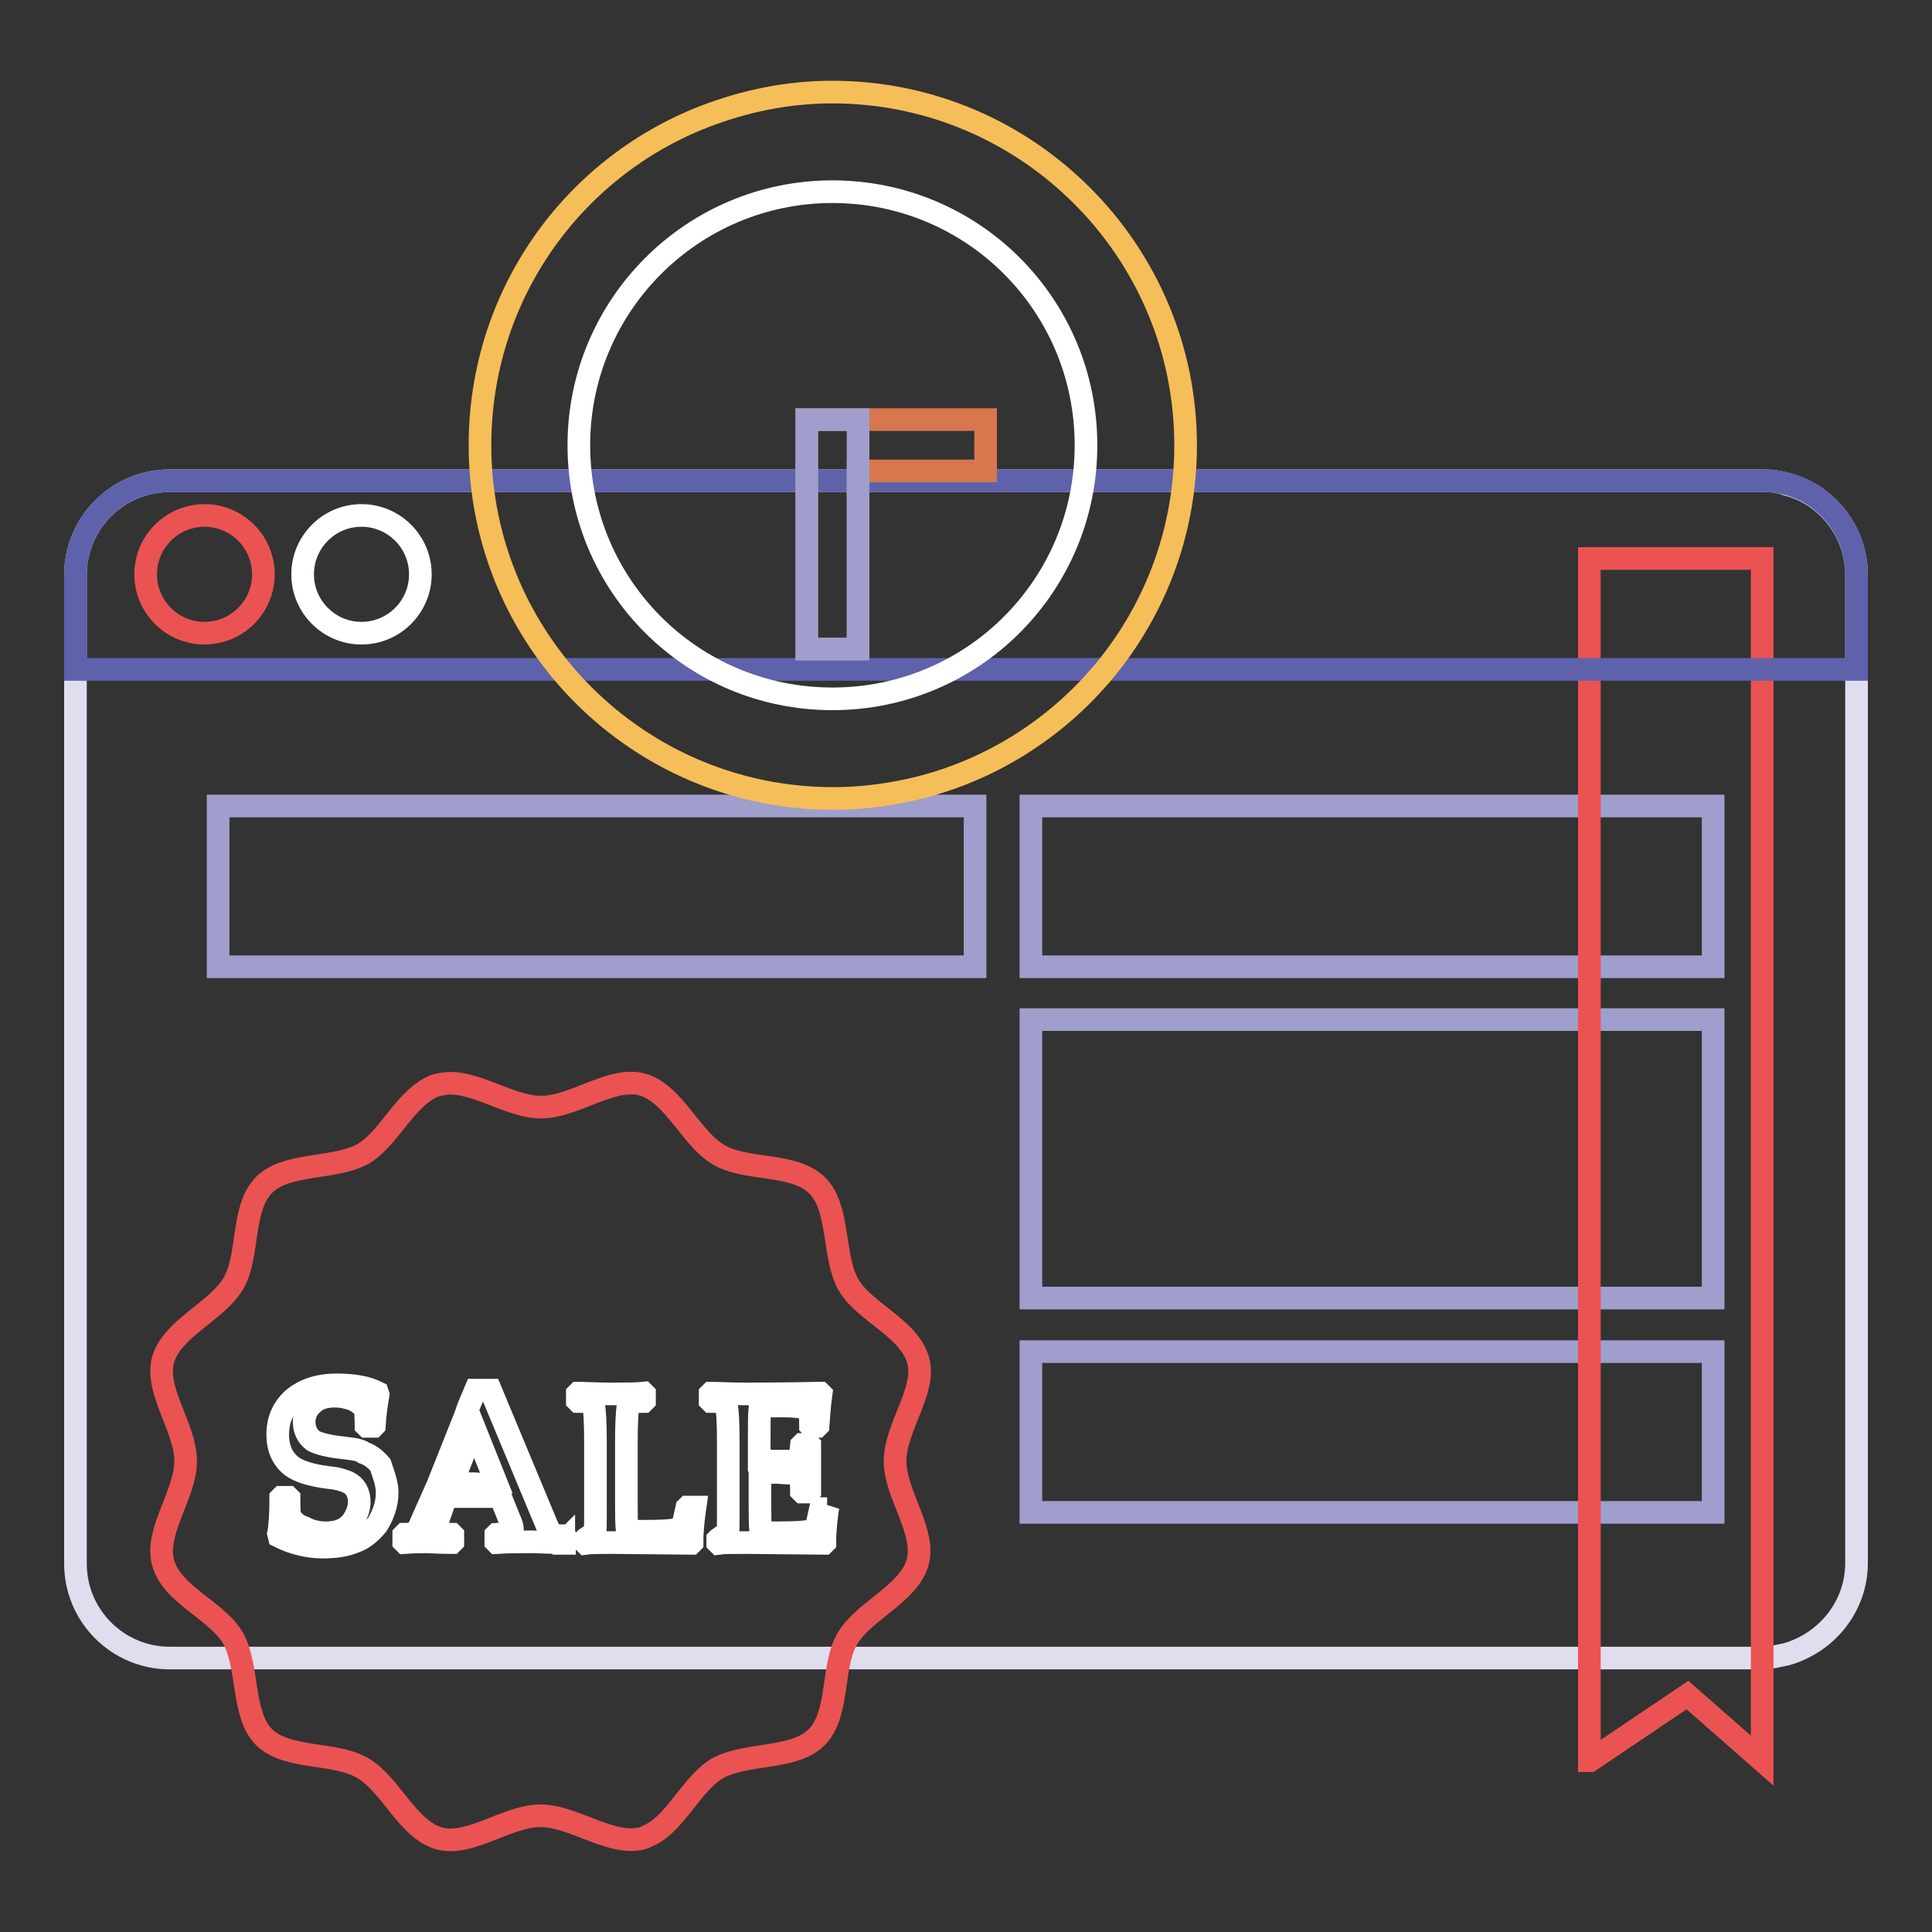 <?xml version="1.0" encoding="utf-8"?>
<!-- Svg Vector Icons : http://www.onlinewebfonts.com/icon -->
<!DOCTYPE svg PUBLIC "-//W3C//DTD SVG 1.1//EN" "http://www.w3.org/Graphics/SVG/1.1/DTD/svg11.dtd">
<svg version="1.1" xmlns="http://www.w3.org/2000/svg" xmlns:xlink="http://www.w3.org/1999/xlink" x="0px" y="0px" viewBox="0 0 256 256" enable-background="new 0 0 256 256" xml:space="preserve">
<rect x="0" y="0" width="256" height="256" fill="#333333" stroke="none"/>
<g> <path stroke-width="3" fill-opacity="0" stroke="#e0ddef"  d="M246,76.2v130.9c0,5.8-4,10.6-9.3,12.1c-1,0.2-2.1,0.5-3.3,0.5H22.5c-6.9,0-12.5-5.6-12.5-12.5v-131 c0-6.9,5.6-12.5,12.5-12.5h211c1.2,0,2.2,0.1,3.3,0.5C242,65.5,246,70.4,246,76.2L246,76.2z"/> <path stroke-width="3" fill-opacity="0" stroke="#a09ecd"  d="M136.6,106.8H227v21.3h-90.4V106.8z M136.6,179.1H227v21.3h-90.4V179.1z M136.6,135.1H227V172h-90.4V135.1z  M28.9,106.8h100.3v21.3H28.9V106.8z"/> <path stroke-width="3" fill-opacity="0" stroke="#ea5352"  d="M210.7,233.3l12.9-8.7l9.9,8.7V74h-22.9V233.3z"/> <path stroke-width="3" fill-opacity="0" stroke="#5e62ab"  d="M246,76.2v12.5H10V76.2c0-6.9,5.6-12.5,12.5-12.5h211C240.4,63.6,246,69.2,246,76.2z"/> <path stroke-width="3" fill-opacity="0" stroke="#ea5352"  d="M19.3,76.1c0,4.3,3.5,7.8,7.8,7.8c4.3,0,7.8-3.5,7.8-7.8c0-4.3-3.5-7.8-7.8-7.8S19.3,71.8,19.3,76.1 C19.3,76.1,19.3,76.1,19.3,76.1z"/> <path stroke-width="3" fill-opacity="0" stroke="#ffffff"  d="M40.1,76.1c0,4.3,3.5,7.8,7.8,7.8c4.3,0,7.8-3.5,7.8-7.8c0,0,0,0,0,0c0-4.3-3.5-7.8-7.8-7.8 C43.6,68.3,40.1,71.8,40.1,76.1C40.1,76.1,40.1,76.1,40.1,76.1z"/> <path stroke-width="3" fill-opacity="0" stroke="#f5be58"  d="M157.1,59c0,22.4-15.7,41.1-36.7,45.7c-3.3,0.7-6.6,1.1-10,1.1c-25.9,0-46.8-21-46.8-46.8 c0-19.8,12.2-36.7,29.6-43.5c5.4-2.1,11.1-3.3,17.1-3.3C136.1,12.2,157.1,33.2,157.1,59z"/> <path stroke-width="3" fill-opacity="0" stroke="#ffffff"  d="M76.7,59c0,18.6,15,33.6,33.6,33.6s33.6-15,33.6-33.6c0-18.6-15-33.6-33.6-33.6 C91.8,25.4,76.7,40.4,76.7,59C76.7,59,76.7,59,76.7,59z"/> <path stroke-width="3" fill-opacity="0" stroke="#d8764e"  d="M113.7,86h-6.8V55.6h23.7v6.8h-16.9V86z"/> <path stroke-width="3" fill-opacity="0" stroke="#a09ecd"  d="M106.9,55.6h6.8V86h-6.8V55.6z"/> <path stroke-width="3" fill-opacity="0" stroke="#ea5352"  d="M118.6,193.6c0,4.4,4.1,9.3,3,13.4c-1.2,4.2-7.1,6.4-9.3,10.1c-2.2,3.7-1,10-4.1,13.1c-3,3-9.3,2-13.1,4.1 c-3.3,1.9-5.4,6.9-8.7,8.7c-0.5,0.2-0.9,0.5-1.4,0.6c-4.1,1-9-3-13.4-3s-9.3,4.1-13.4,3c-4.2-1.2-6.4-7.1-10.1-9.3 c-3.7-2.2-10-1.1-13.1-4.1c-3-3-2-9.3-4.1-13.1c-2.1-3.7-8.2-5.8-9.3-10.1c-1.1-4.1,3-9,3-13.4c0-4.4-4.1-9.3-3-13.4 c1.2-4.2,7.1-6.4,9.3-10.1c2.2-3.7,1-10,4.1-13.1c3-3,9.3-2,13.1-4.1c3.1-1.8,5.1-6.3,8.3-8.4c0.6-0.4,1.2-0.7,1.9-0.8 c4.1-1,9,3,13.4,3s9.3-4.1,13.4-3c4.2,1.2,6.4,7.1,10.1,9.3c3.7,2.2,10,1,13.1,4.1c3,3,2,9.3,4.1,13.1c2.1,3.7,8.2,5.8,9.3,10.2 C122.7,184.3,118.6,189.2,118.6,193.6z"/> <path stroke-width="3" fill-opacity="0" stroke="#ffffff"  d="M51.3,197.8c0,1.5-0.5,2.9-1.3,4.2c-0.8,1-1.8,1.9-3,2.3c-1.2,0.5-2.6,0.7-4.2,0.7c-2,0-4-0.5-5.8-1.4 l-0.1-0.4c0.2-1,0.3-2.7,0.3-4.7l0.1-0.1h0.9l0.1,0.1v0.3c0,0.6,0,1.3,0.1,2.1c0.4,0.6,0.9,1.2,1.9,1.5c0.9,0.5,1.9,0.7,2.9,0.7 c1.9,0,3.1-0.7,3.8-2c0.4-0.7,0.6-1.4,0.6-2.1c0-1.2-0.5-2.1-1.5-2.6c-0.5-0.2-1.3-0.5-2.4-0.6c-2.6-0.3-4.2-0.9-5-1.5 c-1.2-0.9-1.9-2.3-1.9-4.2c0-2,0.7-3.5,2-4.7c1.4-1.2,3.3-1.9,5.8-1.9c2.2,0,4,0.3,5.4,1l0.1,0.3c-0.2,1.2-0.4,2.5-0.5,4.1 l-0.1,0.1h-0.9l-0.1-0.1c0-1.2-0.1-1.9-0.1-2.2c-0.4-0.5-0.8-0.8-1.5-1.2c-0.8-0.3-1.6-0.5-2.5-0.5c-1.3,0-2.3,0.3-3,1 c-0.7,0.6-1.1,1.5-1.1,2.4c0,1,0.4,1.9,1.2,2.5c0.5,0.3,1.8,0.7,3.6,0.9c0.2,0,0.7,0.1,1.6,0.2c0.6,0.1,1.1,0.2,1.5,0.5 c0.9,0.3,1.6,0.9,2.2,1.6C50.9,195.6,51.3,196.6,51.3,197.8L51.3,197.8z M74.7,204.3l-0.1,0.1c-2.1,0-3.4-0.1-3.9-0.1 c-1.7,0-3.4,0-4.9,0.1l-0.1-0.1v-0.9l0.1-0.1l1.3-0.1c0.5,0,0.8-0.2,0.8-0.6c0-0.2-0.1-0.7-0.4-1.3l-1.2-3h-7.2l-0.6,1.8 c-0.5,1.3-0.7,2.1-0.7,2.5c0,0.4,0.2,0.6,0.7,0.6c0.2,0,0.7,0.1,1.4,0.1l0.1,0.1v0.9l-0.1,0.1c-1.8,0-2.9-0.1-3.4-0.1 c-0.4,0-1.4,0-2.9,0.1l-0.1-0.1v-0.9l0.1-0.1c0.9,0,1.6-0.2,1.8-0.6c0.1-0.3,1-2.3,2.6-5.9l3.7-9.3c0.2-0.7,0.7-1.9,1.3-3.3h2 l7.5,18c0.3,0.7,0.6,1,0.8,1.2c0.4,0.1,0.8,0.1,1.4,0.1l0.1,0.1v0.9H74.7z M65.8,196.6l-3-7.5l-2.9,7.5h3 C64,196.7,64.9,196.7,65.8,196.6z M92.1,199.7c-0.2,1.4-0.4,2.9-0.4,4.7l-0.1,0.1l-10.4-0.1c-1.7,0-2.9,0-3.6,0.1l-0.1-0.1V204 l0.1-0.1c0.7-0.5,1-0.7,1.2-0.8c0.1-0.1,0.1-0.8,0.1-1.9v-10.4c0-2.2-0.1-3.7-0.2-4.4c0-0.2-0.2-0.5-0.5-0.6 c-0.1,0-0.7-0.1-1.6-0.1l-0.1-0.1v-0.9l0.1-0.1c0.9,0,2.4,0.1,4.3,0.1c2,0,3.5,0,4.4-0.1l0.1,0.1v0.9l-0.1,0.1 c-0.9,0-1.5,0.1-1.6,0.1c-0.2,0.1-0.5,0.2-0.5,0.6c-0.1,0.7-0.2,2.1-0.2,4.4v8.5c0,1.3,0,2.5,0.1,3.6h2c2.8,0,4.4-0.1,5.1-0.4 c0.1,0,0.2-0.1,0.2-0.1c0.1-0.1,0.2-0.5,0.2-0.8l0.4-1.8l0.1-0.1H92L92.1,199.7z M109.7,199.7c-0.2,1.4-0.4,2.9-0.4,4.7l-0.1,0.1 l-10.4-0.1c-1.8,0-2.9,0-3.6,0.1l-0.1-0.1V204l0.1-0.1c0.7-0.5,1.1-0.7,1.2-0.8c0.1-0.2,0.1-0.8,0.1-1.9v-10.4 c0-2.2-0.1-3.7-0.2-4.4c0-0.2-0.2-0.5-0.5-0.6c-0.1,0-0.7-0.1-1.6-0.1l-0.1-0.1v-0.9l0.1-0.1c0.9,0,2.4,0.1,4.4,0.1 c1.8,0,5.1,0,10.1-0.1l0.1,0.1l-0.2,1.6c0,0.5-0.1,0.9-0.1,1.3l-0.1,1.3l-0.1,0.1h-0.8l-0.1-0.1c0-1.3-0.1-2-0.2-2.2 c-0.1-0.1-0.6-0.2-1.5-0.3c-0.9-0.1-1.7-0.1-2.4-0.1c-0.8,0-1.6,0-2.6,0.1c-0.1,1-0.1,2.3-0.1,4.2v2.9c0.7,0,1.4,0.1,1.9,0.1h1.9 c0.8,0,1.4-0.1,1.5-0.2c0.1-0.1,0.2-0.8,0.3-1.9l0.1-0.1h0.9l0.1,0.1v6.1l-0.1,0.1h-0.9l-0.1-0.1c0-1-0.1-1.8-0.2-2 c-0.1-0.2-0.6-0.4-1.4-0.4c-0.6,0-1.2-0.1-1.9-0.1s-1.3,0-2,0.1v4.3c0,1.3,0,2.4,0.1,3.6h2c2.8,0,4.4-0.1,5.1-0.4 c0.1,0,0.2-0.1,0.2-0.1c0.1-0.1,0.2-0.5,0.2-0.8l0.4-1.8l0.1-0.1h0.8L109.7,199.7L109.7,199.7z"/></g>
</svg>